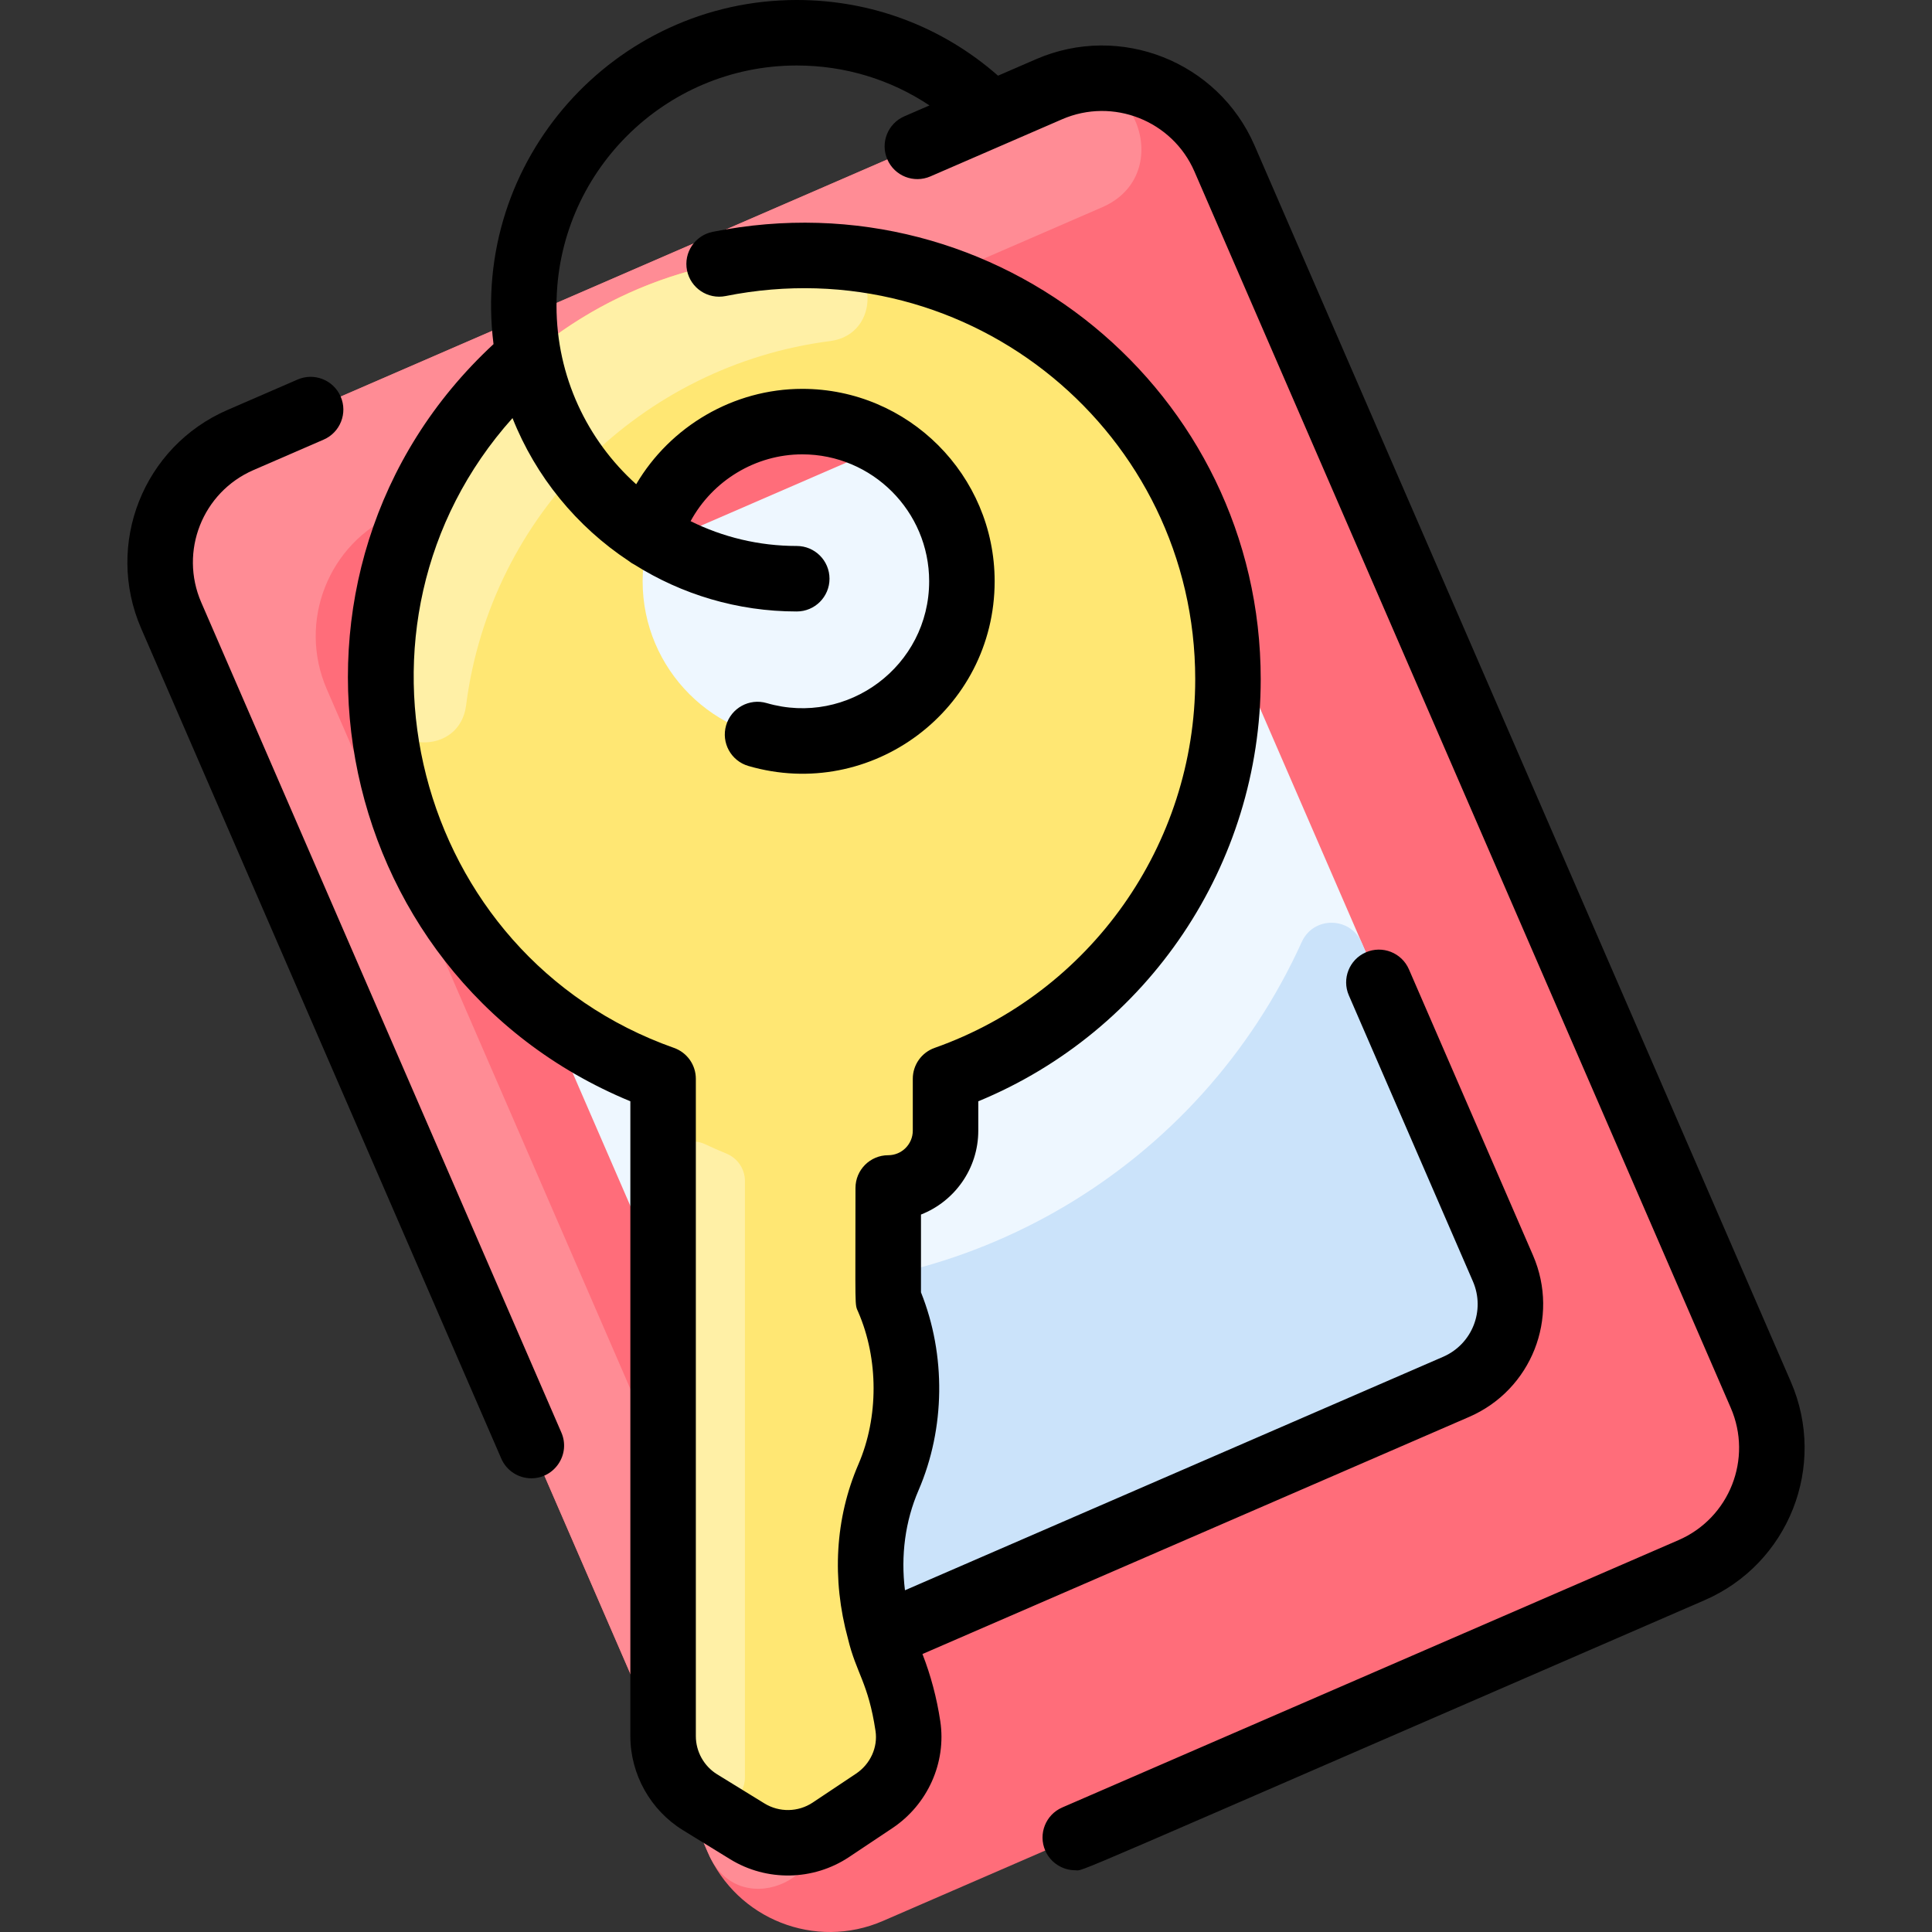 <svg id="Layer_1" enable-background="new 0 0 471.998 471.998" height="512" viewBox="0 0 471.998 471.998" width="512" xmlns="http://www.w3.org/2000/svg"><rect x="0" y="0" width="471.998" height="471.998" fill="#333333" stroke="none"/><path d="m430.169 340.75-131.02-302.02c-7.16-16.51-26.35-24.09-42.85-16.93l-197.55 85.7c-16.51 7.16-24.08 26.35-16.92 42.85l131.02 302.03c7.16 16.5 26.35 24.08 42.85 16.92l197.55-85.7c16.51-7.16 24.08-26.34 16.92-42.85z" fill="#ff6d7a"/><path d="m79.829 168.35 118.663 273.524c7.101 16.369-17.157 27.913-25.005 11.889-.521-1.064 9.054 20.902-131.658-303.413-7.159-16.5.41-35.689 16.92-42.85 0 0 198.459-86.082 198.916-86.257 19.036-7.269 30.301 21.262 11.613 29.384l-172.529 74.873c-16.512 7.156-24.08 26.35-16.92 42.85z" fill="#ff8c95"/><path d="m367.179 309.86c4.84 11.159-.28 24.12-11.43 28.96l-133.46 57.89c-11.15 4.84-24.12-.28-28.96-11.43l-88.51-204.04c-4.84-11.16.28-24.12 11.43-28.96l133.46-57.89c11.15-4.84 24.12.28 28.96 11.43z" fill="#eef7ff"/><path d="m355.749 338.82-133.46 57.89c-11.15 4.84-24.12-.28-28.96-11.43l-25.915-59.734c-2.399-5.53 1.948-11.615 7.957-11.152 60.686 4.671 117.628-29.043 142.659-84.277 2.86-6.311 11.854-6.223 14.611.133l34.538 79.61c4.84 11.16-.28 24.12-11.43 28.96z" fill="#cbe3fa"/><path d="m299.999 165.94c0 45.07-28.8 83.4-69 97.61v12.68c0 7.73-6.27 14-14 14v27.1c5.88 13.51 5.91 30.04.06 43.58-6.21 14.37-5.53 30.53.44 45.04 2.05 5 3.49 10.3 4.31 15.74 1.07 7.16-2.22 14.27-8.25 18.29l-10.56 7.05c-6.16 4.1-14.13 4.25-20.43.37l-11.56-7.11c-5.6-3.45-9.01-9.55-9.01-16.12v-160.62c-44.84-15.85-75.5-61.73-67.82-113.47 6.68-45.02 42.66-80.49 87.76-86.64 63.64-8.68 118.06 40.55 118.06 102.5zm-65-23.94c0-21.54-17.46-39-39-39s-39 17.46-39 39 17.46 39 39 39 39-17.46 39-39z" fill="#ffe773"/><path d="m181.991 434.163c.003 5.633-6.185 9.08-10.982 6.127-5.601-3.448-9.01-9.55-9.01-16.12v-138.123c0-5.303 5.522-8.75 10.316-6.484 1.685.796 3.395 1.548 5.128 2.255 2.737 1.115 4.546 3.744 4.547 6.699v145.646z" fill="#fff0a6"/><path d="m202.129 62.594c12.668.678 13.263 19.117.681 20.73-45.84 5.879-82.975 42.094-88.943 89.023-1.599 12.573-20.058 11.756-20.722-.901-3.255-62.032 47.36-112.15 108.984-108.852z" fill="#fff0a6"/><g><path d="m437.51 337.563-131.018-302.022c-8.903-20.528-32.849-29.985-53.381-21.079l-9.288 4.029c-13.613-11.951-30.862-18.491-49.17-18.491-44.503 0-79.75 39.058-74.083 84.072-59.542 55.182-41.605 153.99 33.428 184.979v155.114c0 9.282 4.911 18.07 12.817 22.938l11.558 7.112c8.932 5.496 20.336 5.285 29.061-.532l10.566-7.05c8.639-5.761 13.237-16.021 11.715-26.137-.859-5.704-2.327-11.213-4.354-16.404 1.247-.543-15.094 6.543 133.566-57.937 15.215-6.599 22.193-24.257 15.589-39.477l-30.307-69.863c-1.758-4.054-6.469-5.916-10.522-4.155-4.054 1.758-5.914 6.47-4.155 10.522l30.307 69.863c3.082 7.107-.172 15.347-7.278 18.432l-131.476 57.035c-1.045-8.503.052-16.868 3.321-24.434 6.531-15.114 6.727-33.059.594-48.356v-19c8.187-3.207 14-11.186 14-20.495v-7.175c41.501-17.107 69-57.844 69-103.112 0-70.142-64.109-123.257-133.885-109.3-4.332.867-7.142 5.082-6.275 9.414s5.083 7.132 9.414 6.275c59.99-11.999 114.746 33.676 114.746 93.61 0 40.413-25.585 76.608-63.666 90.067-3.196 1.13-5.334 4.152-5.334 7.543v12.677c0 3.309-2.691 6-6 6-4.418 0-8 3.582-8 8 0 30.212-.232 28.226.664 30.289 4.994 11.477 5.015 25.736.055 37.215-5.704 13.2-6.538 28.053-2.554 42.617 2.02 8.463 4.95 10.696 6.73 22.528.604 4.01-1.269 8.11-4.771 10.445l-10.567 7.05c-3.539 2.362-8.172 2.447-11.797.216l-11.557-7.111c-3.209-1.976-5.203-5.544-5.203-9.312v-160.611c0-3.391-2.138-6.413-5.334-7.543-63.79-22.546-84.495-103.577-39.456-153.869 5.686 14.334 15.675 26.502 28.378 34.898.44.357.924.666 1.443.927 11.494 7.224 25.074 11.42 39.623 11.42 4.418 0 8-3.582 8-8s-3.582-8-8-8c-9.306 0-18.108-2.187-25.934-6.059 5.333-9.841 15.802-16.326 27.28-16.326 17.094 0 31 13.906 31 31 0 20.698-19.878 35.537-39.688 29.769-4.24-1.238-8.684 1.201-9.918 5.443-1.235 4.242 1.202 8.683 5.443 9.918 30.01 8.743 60.162-13.725 60.162-45.13 0-25.916-21.084-47-47-47-16.834 0-32.265 9.19-40.574 23.305-11.941-10.75-19.464-26.317-19.464-43.612 0-32.364 26.329-58.693 58.692-58.693 11.725 0 22.898 3.412 32.424 9.755l-6.14 2.664c-4.054 1.758-5.914 6.47-4.155 10.522 1.759 4.055 6.468 5.915 10.522 4.155l32.174-13.957c12.44-5.392 26.941.334 32.336 12.769l131.018 302.023c5.407 12.463-.304 26.927-12.769 32.335l-150.548 65.308c-4.054 1.758-5.914 6.47-4.155 10.522 1.309 3.017 4.252 4.818 7.343 4.818 2.419 0-7.312 3.889 153.728-65.971 20.574-8.924 30.008-32.8 21.079-53.38z"/><path d="m49.166 147.171c-5.407-12.464.302-26.927 12.769-32.336l17.133-7.433c4.054-1.758 5.914-6.47 4.155-10.522-1.758-4.054-6.473-5.917-10.522-4.155l-17.133 7.433c-20.576 8.924-30.008 32.801-21.079 53.381l87.976 202.801c1.309 3.017 4.252 4.818 7.343 4.818 5.698 0 9.643-5.868 7.335-11.186z"/></g></svg>